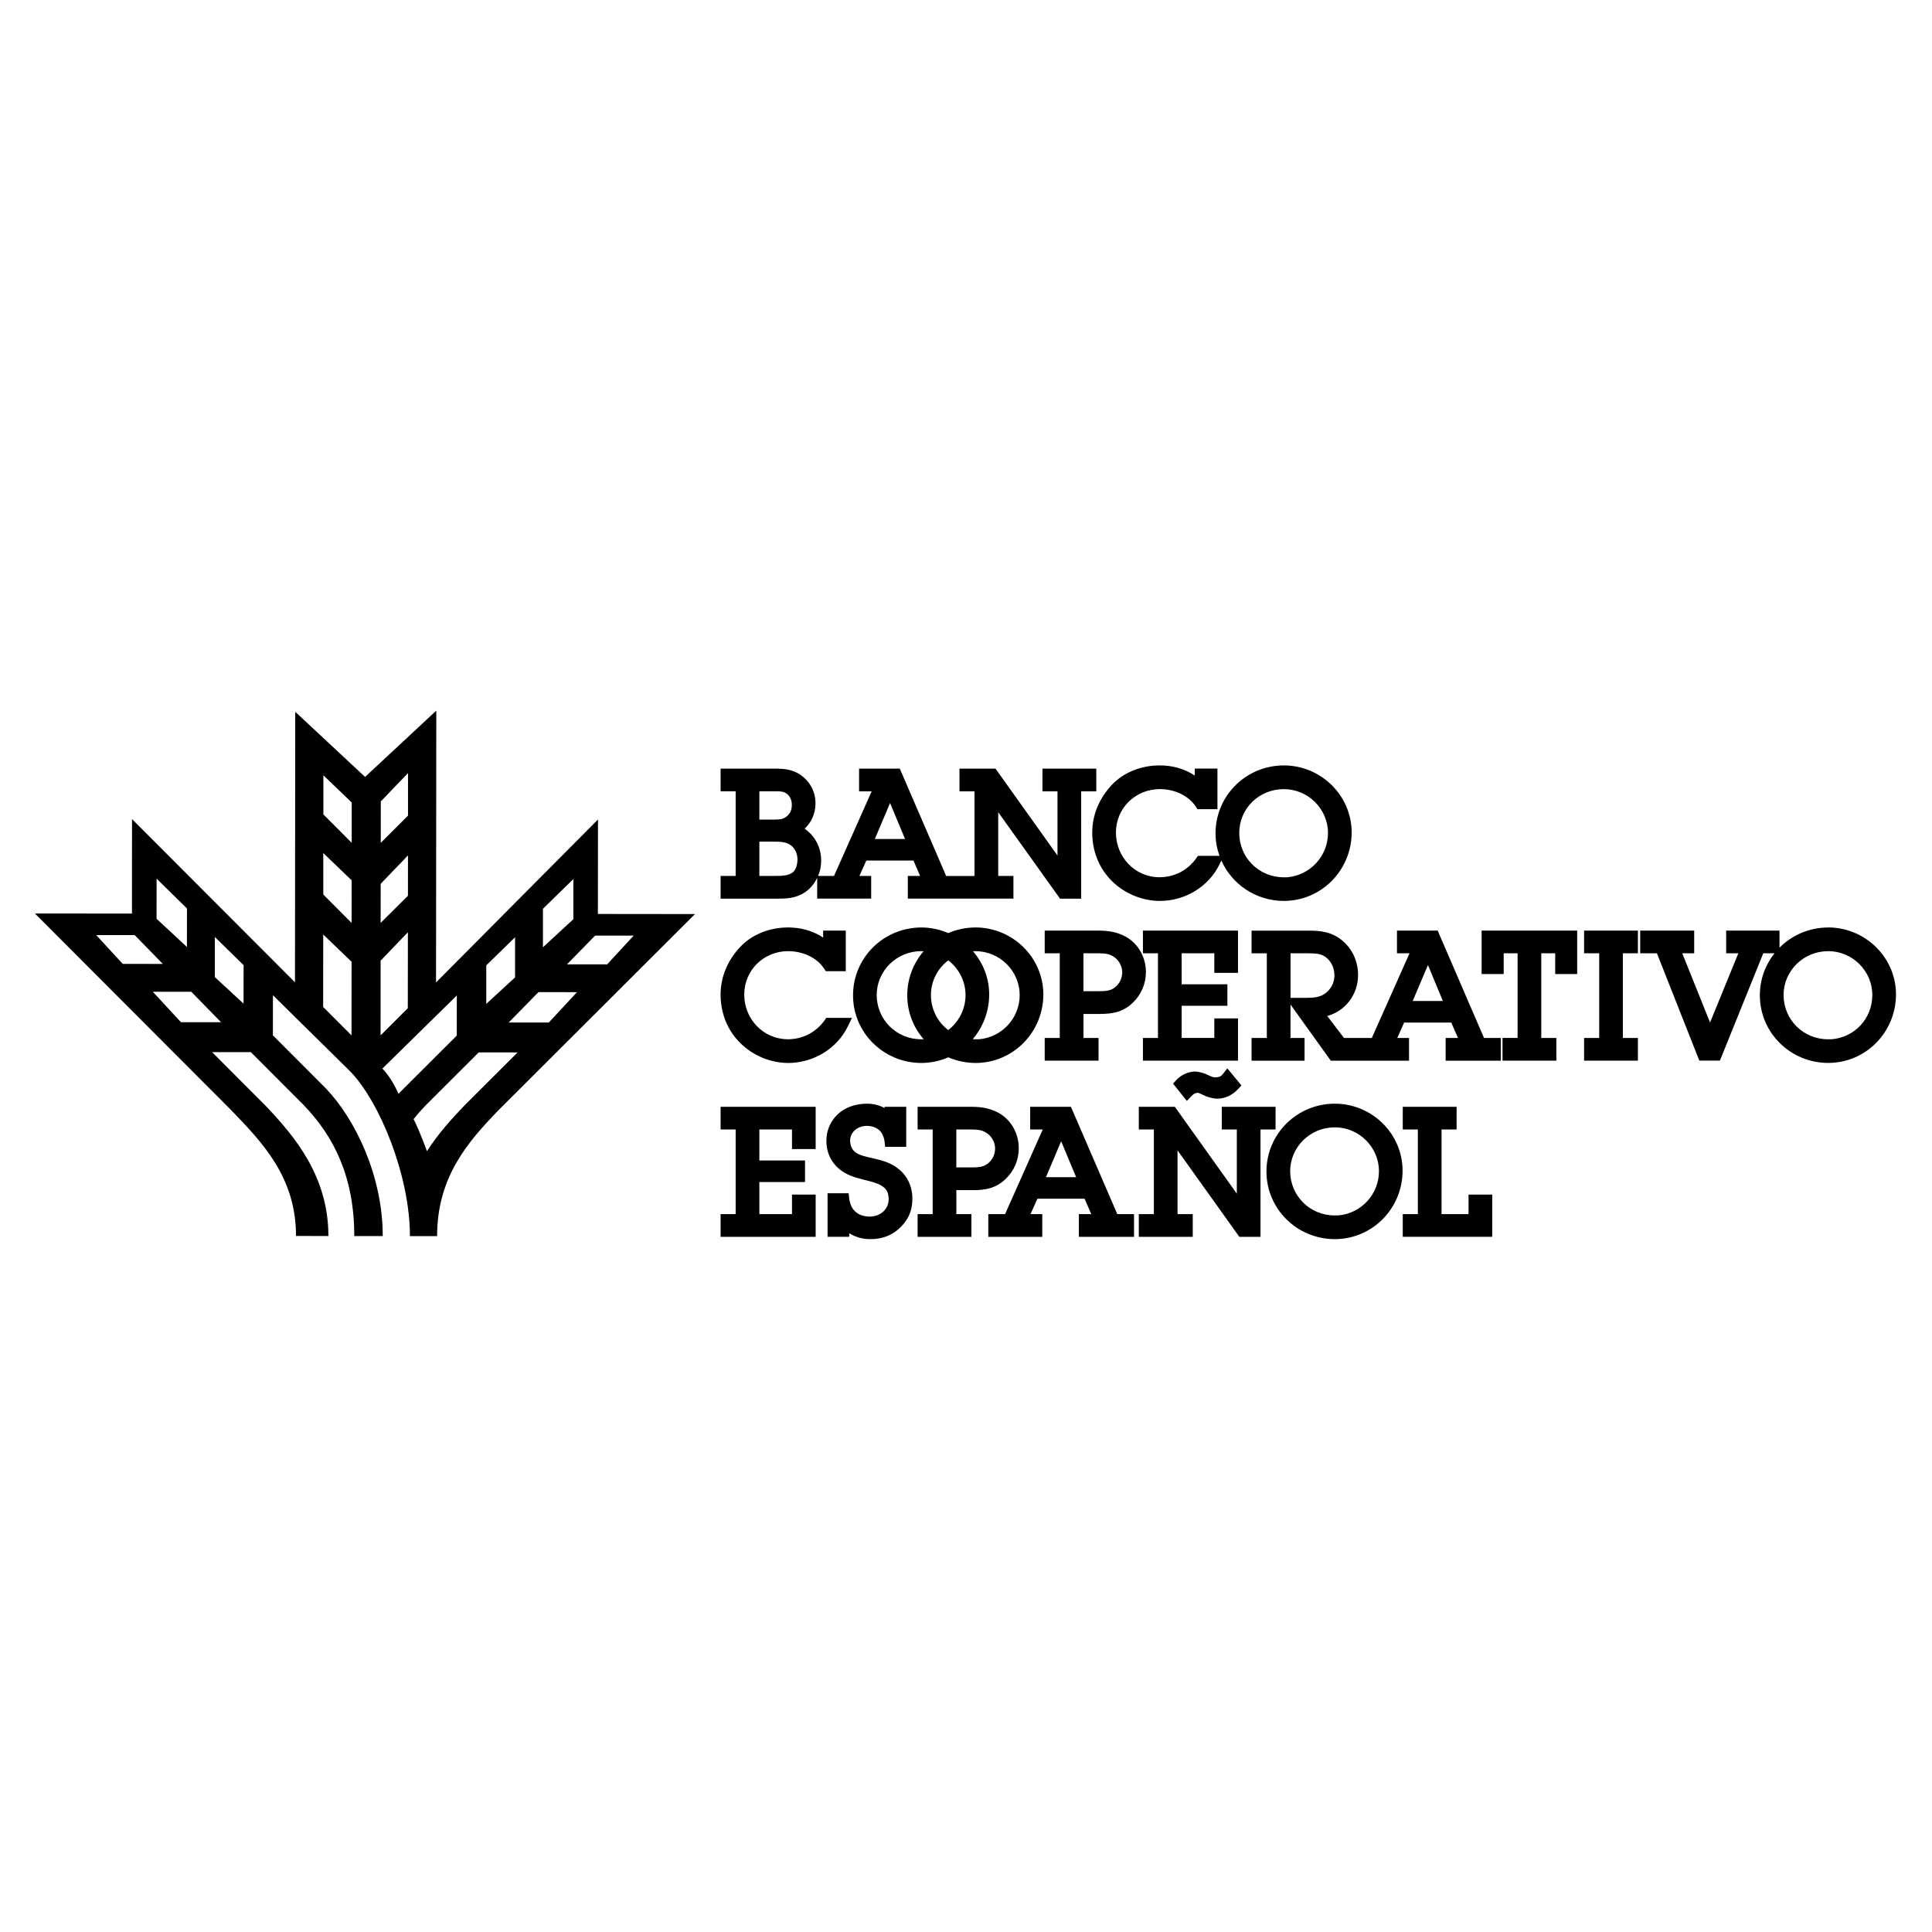 <?xml version="1.0" encoding="UTF-8"?> <svg xmlns="http://www.w3.org/2000/svg" width="87" height="87" viewBox="0 0 87 87" fill="none"><path d="M66.13 54.672H64.914V50.861H65.592V49.84H63.168V50.861H63.848V54.672H63.168V55.695H67.197V53.793H66.13V54.672ZM60.263 54.732H60.099C58.983 54.732 58.098 53.845 58.098 52.738C58.1 51.65 58.997 50.765 60.107 50.765C61.206 50.767 62.094 51.661 62.096 52.738C62.096 53.783 61.294 54.644 60.263 54.732ZM60.107 49.7C58.406 49.702 57.035 51.055 57.029 52.753C57.031 54.446 58.412 55.797 60.107 55.8C61.814 55.796 63.158 54.409 63.16 52.716C63.158 51.05 61.782 49.7 60.107 49.7ZM53.656 49.356C53.749 49.255 53.833 49.213 53.91 49.214C54.022 49.179 54.301 49.454 54.813 49.475C55.189 49.475 55.513 49.297 55.746 49.047L55.902 48.877L55.269 48.109L55.066 48.368C54.978 48.475 54.902 48.508 54.745 48.514C54.53 48.54 54.308 48.279 53.812 48.251C53.493 48.26 53.188 48.405 52.976 48.629L52.824 48.797L53.446 49.576L53.656 49.354V49.356ZM57.442 49.841H55.018V50.862H55.696V53.753L52.905 49.841H51.282V50.862H51.96V54.673H51.282V55.696H53.711V54.673H53.026V51.803L55.809 55.696H56.762V50.862H57.44V49.841H57.442ZM47.1 53.01L47.785 51.393L48.46 53.01H47.1ZM48.225 49.841H46.39V50.862H46.956L45.26 54.673H44.504V55.696H46.934V54.673H46.405L46.716 53.98H48.839L49.142 54.673H48.583V55.696H51.066V54.673H50.313L48.225 49.841ZM43.065 50.862H43.754C44.084 50.866 44.26 50.891 44.489 51.062C44.686 51.218 44.811 51.467 44.81 51.717C44.806 51.987 44.705 52.208 44.496 52.385C44.3 52.548 44.093 52.57 43.762 52.57H43.064V50.862H43.065ZM43.815 53.593C44.328 53.597 44.839 53.524 45.282 53.093C45.666 52.727 45.879 52.233 45.876 51.702C45.876 51.137 45.621 50.584 45.161 50.238C44.728 49.92 44.231 49.841 43.763 49.841H41.321V50.862H41.999V54.673H41.321V55.696H43.744V54.673H43.066V53.592H43.816L43.815 53.593ZM40.487 52.66C40.121 52.345 39.7 52.251 39.313 52.159C39.015 52.096 38.685 52.019 38.527 51.893C38.371 51.781 38.282 51.577 38.282 51.364C38.282 50.977 38.616 50.703 39.038 50.698C39.478 50.711 39.769 50.931 39.834 51.41L39.86 51.644H40.808V49.841H39.832V49.897C39.589 49.761 39.307 49.7 39.044 49.699C38.484 49.699 37.895 49.904 37.541 50.382C37.368 50.609 37.211 50.941 37.214 51.381C37.211 51.9 37.44 52.389 37.873 52.705C38.243 52.976 38.624 53.047 38.978 53.144C39.294 53.22 39.578 53.303 39.749 53.428C39.919 53.555 40.009 53.68 40.018 53.998C40.018 54.458 39.645 54.778 39.164 54.786C38.616 54.773 38.308 54.485 38.241 53.971L38.215 53.734H37.266V55.695H38.242V55.533C38.521 55.71 38.849 55.801 39.185 55.799H39.209C39.828 55.799 40.351 55.55 40.722 55.071C41.002 54.726 41.089 54.34 41.085 53.946C41.085 53.457 40.879 52.98 40.487 52.659V52.66ZM32.449 50.862H33.127V54.673H32.449V55.696H36.73V53.794H35.664V54.673H34.195V53.228H36.252V52.257H34.195V50.862H35.664V51.743H36.73V49.841H32.449V50.862ZM82.476 46.8H82.318C81.201 46.8 80.316 45.912 80.316 44.805C80.319 43.714 81.216 42.831 82.328 42.831C83.425 42.834 84.312 43.728 84.312 44.805C84.312 45.881 83.508 46.713 82.477 46.8H82.476ZM82.327 41.765C81.465 41.768 80.689 42.114 80.133 42.676V41.907H77.731V42.928H78.279L77.005 46.045L75.754 42.927H76.025H76.291V41.906H73.859V42.927H74.613L76.522 47.76H77.45L79.402 42.927H79.908C79.496 43.448 79.248 44.101 79.248 44.818C79.248 46.511 80.63 47.863 82.326 47.865C84.032 47.862 85.375 46.473 85.379 44.781C85.377 43.115 83.999 41.766 82.326 41.764L82.327 41.765ZM71.333 42.928H72.013V46.74H71.333V47.762H73.757V46.74H73.079V42.928H73.757V41.907H71.333V42.928ZM66.719 43.861H67.713V42.928H68.339V46.739H67.661V47.762H70.085V46.74H69.405V42.928H70.032V43.861H71.022V41.907H66.719V43.861ZM63.615 45.076L64.302 43.457L64.974 45.076H63.615ZM58.761 44.934C58.711 44.934 58.665 44.934 58.617 44.934H58.114V42.927H58.892C59.3 42.931 59.533 42.945 59.772 43.162C59.981 43.357 60.09 43.621 60.09 43.932C60.09 44.272 59.915 44.59 59.618 44.773C59.387 44.918 59.109 44.935 58.761 44.934ZM64.742 41.907H62.907V42.928H63.473L61.775 46.74H60.521L59.767 45.751C60.579 45.534 61.155 44.785 61.155 43.91C61.157 43.321 60.922 42.76 60.458 42.366C59.983 41.957 59.452 41.905 58.929 41.908H56.359V42.93H57.046V46.741H56.359V47.763H58.746V46.741H58.113V45.235L59.926 47.763H63.45V46.742H62.921L63.229 46.047H65.352L65.655 46.742H65.099V47.764H67.582V46.742H66.828L64.742 41.91V41.907ZM55.748 45.859H54.682V46.739H53.211V45.291H55.271V44.323H53.211V42.927H54.682V43.809H55.748V41.907H51.467V42.928H52.144V46.74H51.467V47.762H55.748V45.86V45.859ZM48.79 42.927H49.48C49.809 42.932 49.984 42.957 50.216 43.127C50.41 43.283 50.535 43.534 50.535 43.782C50.532 44.052 50.429 44.272 50.219 44.451C50.024 44.612 49.817 44.634 49.486 44.635H48.788V42.927H48.79ZM49.54 45.657C50.053 45.661 50.564 45.588 51.006 45.159C51.392 44.793 51.602 44.299 51.602 43.768C51.6 43.201 51.344 42.648 50.884 42.303C50.453 41.986 49.955 41.906 49.487 41.907H47.044V42.928H47.722V46.74H47.044V47.762H49.468V46.74H48.791V45.659H49.541L49.54 45.657ZM45.918 44.805C45.918 45.85 45.114 46.713 44.081 46.8H43.924C43.882 46.8 43.844 46.796 43.803 46.794C44.265 46.253 44.543 45.55 44.544 44.782C44.544 44.041 44.268 43.362 43.816 42.837C43.855 42.834 43.893 42.832 43.93 42.832C45.028 42.834 45.916 43.73 45.918 44.806V44.805ZM42.7 46.386C42.224 46.023 41.921 45.452 41.921 44.805C41.921 44.171 42.227 43.607 42.701 43.246C43.173 43.608 43.478 44.175 43.479 44.805C43.479 45.447 43.174 46.02 42.7 46.386ZM41.482 46.8C40.366 46.8 39.479 45.913 39.479 44.805C39.482 43.714 40.379 42.831 41.49 42.831C41.524 42.831 41.557 42.834 41.59 42.836C41.133 43.367 40.855 44.057 40.854 44.818C40.854 45.578 41.134 46.267 41.595 46.799H41.482V46.8ZM42.704 42.018C42.33 41.858 41.919 41.765 41.49 41.765C39.789 41.769 38.416 43.121 38.413 44.819C38.413 46.512 39.795 47.863 41.49 47.867C41.924 47.864 42.334 47.774 42.704 47.612C43.08 47.774 43.494 47.864 43.929 47.867C45.636 47.862 46.981 46.474 46.983 44.781C46.981 43.115 45.603 41.766 43.929 41.764C43.493 41.766 43.079 41.856 42.704 42.017V42.018ZM35.495 42.832C36.131 42.832 36.779 43.111 37.11 43.616L37.189 43.734H38.087V41.906H37.067V42.219C36.609 41.914 36.058 41.764 35.489 41.764C34.661 41.766 33.887 42.07 33.36 42.613C32.796 43.198 32.448 43.952 32.449 44.788C32.449 45.604 32.743 46.387 33.342 46.975C33.906 47.532 34.691 47.864 35.495 47.867C36.615 47.864 37.683 47.239 38.18 46.217L38.364 45.837H37.206L37.129 45.949C36.744 46.49 36.141 46.799 35.479 46.799C34.362 46.795 33.514 45.881 33.514 44.788C33.514 43.689 34.389 42.832 35.494 42.831L35.495 42.832ZM57.812 35.535C58.912 35.538 59.799 36.433 59.801 37.508C59.801 38.553 58.998 39.414 57.969 39.505H57.807C56.689 39.505 55.805 38.617 55.805 37.508C55.805 36.401 56.702 35.535 57.812 35.535ZM50.077 39.682C50.643 40.235 51.426 40.569 52.233 40.57C53.351 40.57 54.419 39.944 54.916 38.921L54.999 38.75C55.476 39.824 56.558 40.568 57.812 40.569C59.519 40.566 60.863 39.177 60.867 37.486C60.864 35.82 59.486 34.468 57.812 34.467C56.111 34.472 54.741 35.825 54.736 37.522C54.736 37.881 54.802 38.222 54.916 38.539H53.943L53.864 38.653C53.48 39.194 52.879 39.502 52.214 39.503C51.1 39.501 50.253 38.585 50.251 37.492C50.253 36.393 51.125 35.536 52.232 35.534C52.867 35.534 53.514 35.814 53.845 36.319L53.923 36.438H54.823V34.609H53.801V34.924C53.343 34.616 52.792 34.466 52.224 34.467C51.397 34.467 50.621 34.773 50.093 35.316C49.532 35.903 49.183 36.66 49.185 37.492C49.183 38.308 49.478 39.091 50.077 39.681V39.682ZM34.195 39.444V37.9H34.788C35.137 37.898 35.394 37.91 35.599 38.055C35.795 38.19 35.91 38.436 35.91 38.695C35.915 38.953 35.818 39.223 35.667 39.306C35.481 39.433 35.195 39.448 34.848 39.444H34.195ZM34.195 35.632H34.948C35.162 35.632 35.301 35.649 35.417 35.733C35.576 35.85 35.655 36.021 35.657 36.249C35.654 36.474 35.589 36.624 35.44 36.753C35.257 36.9 35.119 36.905 34.812 36.907H34.195V35.633V35.632ZM40.081 36.162L40.755 37.781H39.395L40.081 36.162ZM35.077 40.467C35.535 40.467 36.017 40.417 36.428 40.038C36.586 39.892 36.707 39.719 36.799 39.53V40.465H39.23V39.444H38.701L39.011 38.75H41.134L41.433 39.444H40.88V40.465H45.636V39.444H44.951V36.575L47.734 40.468H48.687V35.635H49.367V34.613H46.943V35.635H47.62V38.525L44.83 34.613H43.206V35.635H43.883V39.446H42.607L40.519 34.613H38.685V35.635H39.252L37.556 39.445H36.84C36.931 39.23 36.978 38.997 36.978 38.763C36.981 38.166 36.701 37.64 36.234 37.318C36.539 37.031 36.722 36.627 36.722 36.19C36.727 35.691 36.503 35.232 36.096 34.928C35.714 34.639 35.282 34.612 34.906 34.612H32.449V35.633H33.127V39.445H32.449V40.467H35.041C35.053 40.467 35.065 40.467 35.077 40.467Z" fill="black"></path><path d="M5.945 36.885L13.283 44.233L13.295 32.053L16.44 34.985L19.647 32L19.635 44.24L26.928 36.903L26.924 41.157L31.295 41.162L22.428 50.013C21.085 51.409 19.686 52.981 19.683 55.663H18.459C18.463 52.98 17.124 49.658 15.784 48.259L12.291 44.817L12.289 46.623L14.676 49.015C16.015 50.416 17.238 52.981 17.235 55.661H15.953C15.955 52.978 15.024 51.171 13.684 49.771L11.297 47.38L9.55 47.378L11.937 49.769C13.277 51.171 14.79 52.978 14.788 55.659L13.33 55.657C13.333 52.976 11.761 51.401 10.421 50.001L1.571 41.135L5.942 41.139L5.945 36.886M18.373 36.728V34.813L17.148 36.089L17.146 37.954L18.373 36.728ZM15.839 36.139L14.562 34.912V36.674L15.838 37.953V36.139H15.839ZM15.835 39.642L14.558 38.414V40.28L15.832 41.559L15.835 39.643V39.642ZM18.37 40.335L18.372 38.52L17.143 39.798L17.14 41.56L18.37 40.337V40.335ZM18.364 45.399L18.368 41.981L17.14 43.258L17.137 46.625L18.364 45.4V45.399ZM15.832 43.309L14.555 42.082L14.552 45.345L15.828 46.624L15.832 43.31V43.309ZM8.42 40.91L7.052 39.567L7.05 41.373L8.418 42.643L8.42 40.91ZM6.066 42.109L4.332 42.107L5.526 43.404L7.332 43.407L6.066 42.109ZM10.969 43.461L9.673 42.193V43.999L10.967 45.195L10.97 43.461H10.969ZM8.614 44.66H6.881L8.147 46.03L9.955 46.032L8.614 44.66ZM24.449 40.924V42.657L25.819 41.392V39.585L24.449 40.924ZM26.801 42.129L25.532 43.425L27.339 43.427L28.536 42.131H26.801V42.129ZM21.897 43.473V45.206L23.194 44.013V42.205L21.897 43.473ZM24.249 44.676L22.907 46.044L24.712 46.046L25.982 44.678L24.249 44.676ZM17.944 49.253L20.568 46.634L20.571 44.827L17.219 48.12C17.652 48.553 17.944 49.254 17.944 49.254V49.253ZM19.225 51.84C19.731 51.053 20.339 50.38 20.915 49.78L23.307 47.392L21.557 47.39L19.165 49.778C18.976 49.974 18.796 50.18 18.624 50.394C18.931 51.003 19.225 51.84 19.225 51.84Z" fill="black"></path></svg> 